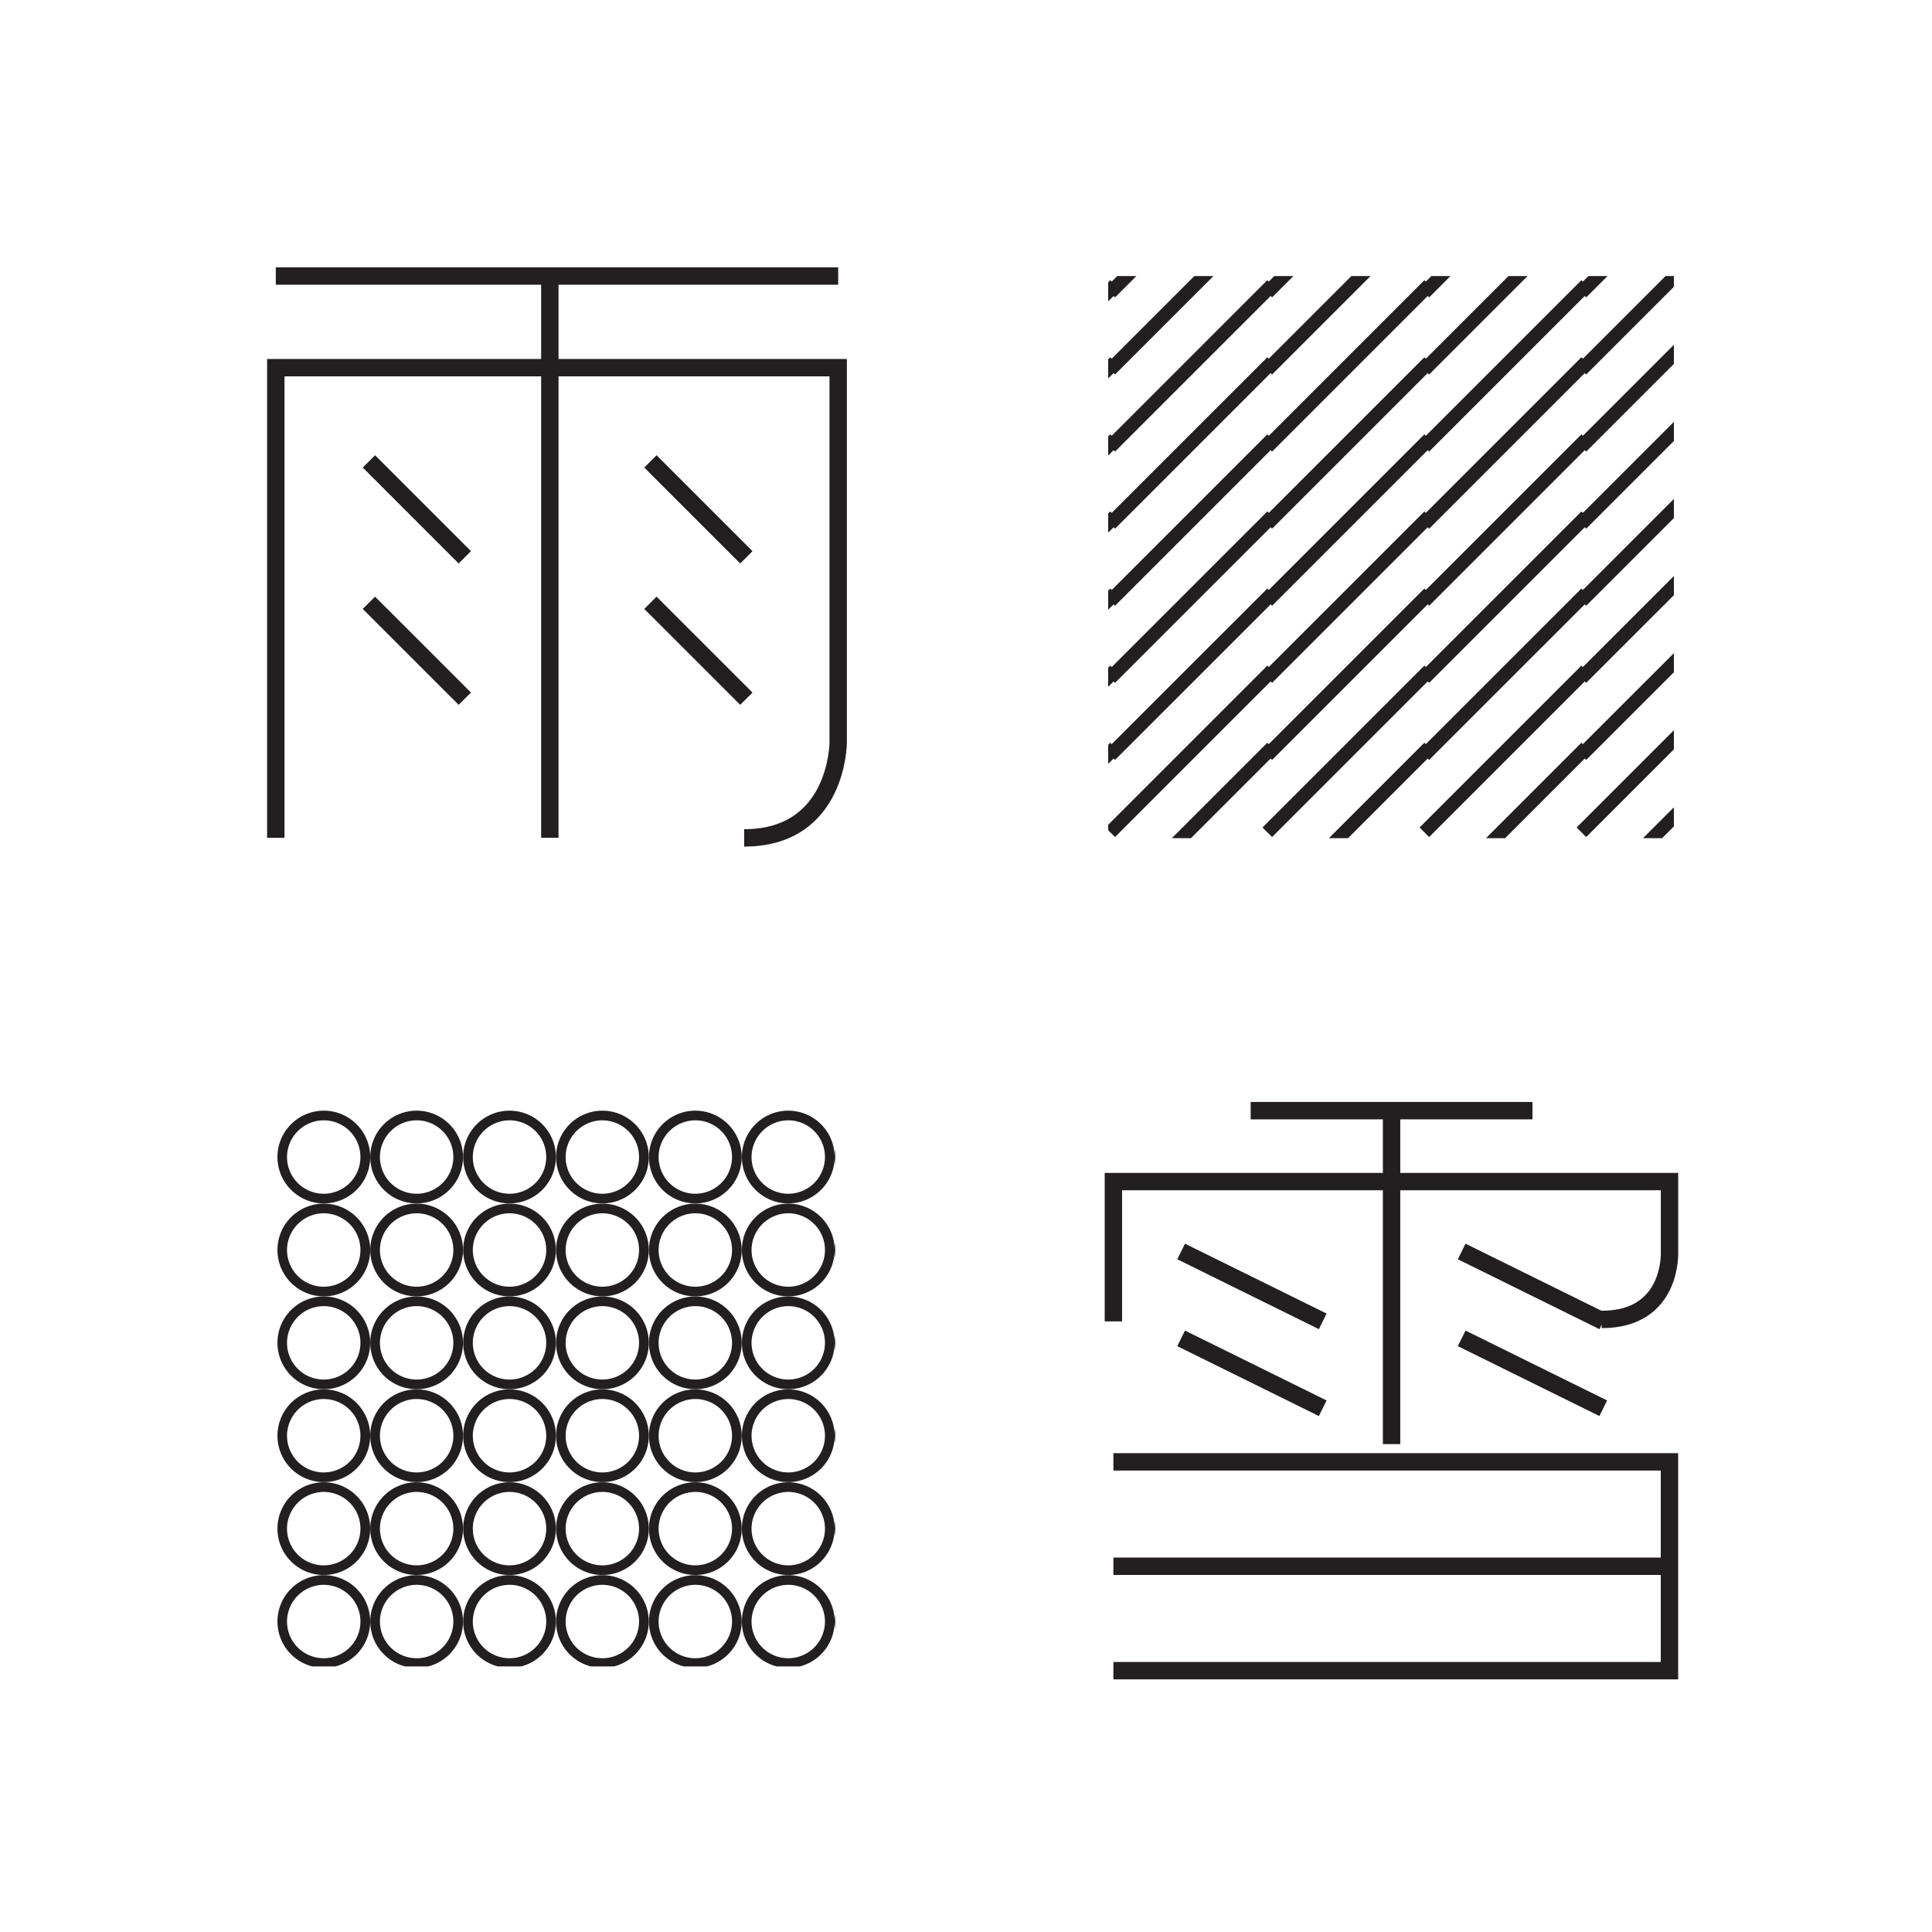 <svg id="Layer_1" data-name="Layer 1" xmlns="http://www.w3.org/2000/svg" xmlns:xlink="http://www.w3.org/1999/xlink" viewBox="0 0 1000 1000"><defs><style>.cls-1,.cls-3,.cls-6{fill:none;}.cls-2{clip-path:url(#clip-path);}.cls-3,.cls-6{stroke:#231f20;stroke-miterlimit:10;}.cls-3{stroke-width:7px;}.cls-4{clip-path:url(#clip-path-2);}.cls-5{fill:#231f20;}.cls-6{stroke-width:9px;}</style><clipPath id="clip-path"><rect class="cls-1" x="573.59" y="142.88" width="292.82" height="290.95"/></clipPath><clipPath id="clip-path-2"><rect class="cls-1" x="143.52" y="574.88" width="288.87" height="287.65"/></clipPath></defs><g class="cls-2"><g id="_Grille_de_répétition_" data-name="&lt;Grille de répétition&gt;"><line class="cls-3" x1="577.15" y1="67.69" x2="493.37" y2="151.46"/></g><g id="_Grille_de_répétition_2" data-name="&lt;Grille de répétition&gt;"><line class="cls-3" x1="658.44" y1="67.69" x2="574.66" y2="151.46"/></g><g id="_Grille_de_répétition_3" data-name="&lt;Grille de répétition&gt;"><line class="cls-3" x1="739.73" y1="67.69" x2="655.95" y2="151.46"/></g><g id="_Grille_de_répétition_4" data-name="&lt;Grille de répétition&gt;"><line class="cls-3" x1="821.02" y1="67.69" x2="737.24" y2="151.46"/></g><g id="_Grille_de_répétition_5" data-name="&lt;Grille de répétition&gt;"><line class="cls-3" x1="902.31" y1="67.69" x2="818.53" y2="151.46"/></g><g id="_Grille_de_répétition_6" data-name="&lt;Grille de répétition&gt;"><line class="cls-3" x1="577.15" y1="107.59" x2="493.37" y2="191.37"/></g><g id="_Grille_de_répétition_7" data-name="&lt;Grille de répétition&gt;"><line class="cls-3" x1="658.44" y1="107.59" x2="574.66" y2="191.37"/></g><g id="_Grille_de_répétition_8" data-name="&lt;Grille de répétition&gt;"><line class="cls-3" x1="739.73" y1="107.59" x2="655.95" y2="191.37"/></g><g id="_Grille_de_répétition_9" data-name="&lt;Grille de répétition&gt;"><line class="cls-3" x1="821.02" y1="107.59" x2="737.24" y2="191.37"/></g><g id="_Grille_de_répétition_10" data-name="&lt;Grille de répétition&gt;"><line class="cls-3" x1="902.31" y1="107.59" x2="818.53" y2="191.37"/></g><g id="_Grille_de_répétition_11" data-name="&lt;Grille de répétition&gt;"><line class="cls-3" x1="577.15" y1="147.49" x2="493.37" y2="231.27"/></g><g id="_Grille_de_répétition_12" data-name="&lt;Grille de répétition&gt;"><line class="cls-3" x1="658.44" y1="147.49" x2="574.66" y2="231.27"/></g><g id="_Grille_de_répétition_13" data-name="&lt;Grille de répétition&gt;"><line class="cls-3" x1="739.73" y1="147.49" x2="655.95" y2="231.27"/></g><g id="_Grille_de_répétition_14" data-name="&lt;Grille de répétition&gt;"><line class="cls-3" x1="821.02" y1="147.49" x2="737.24" y2="231.27"/></g><g id="_Grille_de_répétition_15" data-name="&lt;Grille de répétition&gt;"><line class="cls-3" x1="902.31" y1="147.49" x2="818.53" y2="231.27"/></g><g id="_Grille_de_répétition_16" data-name="&lt;Grille de répétition&gt;"><line class="cls-3" x1="577.15" y1="187.39" x2="493.37" y2="271.17"/></g><g id="_Grille_de_répétition_17" data-name="&lt;Grille de répétition&gt;"><line class="cls-3" x1="658.44" y1="187.39" x2="574.66" y2="271.17"/></g><g id="_Grille_de_répétition_18" data-name="&lt;Grille de répétition&gt;"><line class="cls-3" x1="739.73" y1="187.39" x2="655.95" y2="271.17"/></g><g id="_Grille_de_répétition_19" data-name="&lt;Grille de répétition&gt;"><line class="cls-3" x1="821.02" y1="187.39" x2="737.24" y2="271.17"/></g><g id="_Grille_de_répétition_20" data-name="&lt;Grille de répétition&gt;"><line class="cls-3" x1="902.31" y1="187.39" x2="818.53" y2="271.17"/></g><g id="_Grille_de_répétition_21" data-name="&lt;Grille de répétition&gt;"><line class="cls-3" x1="577.15" y1="227.29" x2="493.37" y2="311.07"/></g><g id="_Grille_de_répétition_22" data-name="&lt;Grille de répétition&gt;"><line class="cls-3" x1="658.44" y1="227.29" x2="574.66" y2="311.07"/></g><g id="_Grille_de_répétition_23" data-name="&lt;Grille de répétition&gt;"><line class="cls-3" x1="739.73" y1="227.29" x2="655.95" y2="311.07"/></g><g id="_Grille_de_répétition_24" data-name="&lt;Grille de répétition&gt;"><line class="cls-3" x1="821.02" y1="227.29" x2="737.24" y2="311.07"/></g><g id="_Grille_de_répétition_25" data-name="&lt;Grille de répétition&gt;"><line class="cls-3" x1="902.31" y1="227.29" x2="818.53" y2="311.07"/></g><g id="_Grille_de_répétition_26" data-name="&lt;Grille de répétition&gt;"><line class="cls-3" x1="577.15" y1="267.2" x2="493.37" y2="350.97"/></g><g id="_Grille_de_répétition_27" data-name="&lt;Grille de répétition&gt;"><line class="cls-3" x1="658.44" y1="267.2" x2="574.66" y2="350.97"/></g><g id="_Grille_de_répétition_28" data-name="&lt;Grille de répétition&gt;"><line class="cls-3" x1="739.73" y1="267.2" x2="655.95" y2="350.97"/></g><g id="_Grille_de_répétition_29" data-name="&lt;Grille de répétition&gt;"><line class="cls-3" x1="821.02" y1="267.2" x2="737.24" y2="350.97"/></g><g id="_Grille_de_répétition_30" data-name="&lt;Grille de répétition&gt;"><line class="cls-3" x1="902.31" y1="267.2" x2="818.53" y2="350.97"/></g><g id="_Grille_de_répétition_31" data-name="&lt;Grille de répétition&gt;"><line class="cls-3" x1="577.15" y1="307.1" x2="493.37" y2="390.87"/></g><g id="_Grille_de_répétition_32" data-name="&lt;Grille de répétition&gt;"><line class="cls-3" x1="658.44" y1="307.1" x2="574.66" y2="390.87"/></g><g id="_Grille_de_répétition_33" data-name="&lt;Grille de répétition&gt;"><line class="cls-3" x1="739.73" y1="307.1" x2="655.95" y2="390.87"/></g><g id="_Grille_de_répétition_34" data-name="&lt;Grille de répétition&gt;"><line class="cls-3" x1="821.02" y1="307.1" x2="737.24" y2="390.87"/></g><g id="_Grille_de_répétition_35" data-name="&lt;Grille de répétition&gt;"><line class="cls-3" x1="902.31" y1="307.1" x2="818.53" y2="390.87"/></g><g id="_Grille_de_répétition_36" data-name="&lt;Grille de répétition&gt;"><line class="cls-3" x1="577.15" y1="347" x2="493.37" y2="430.78"/></g><g id="_Grille_de_répétition_37" data-name="&lt;Grille de répétition&gt;"><line class="cls-3" x1="658.44" y1="347" x2="574.66" y2="430.78"/></g><g id="_Grille_de_répétition_38" data-name="&lt;Grille de répétition&gt;"><line class="cls-3" x1="739.73" y1="347" x2="655.95" y2="430.78"/></g><g id="_Grille_de_répétition_39" data-name="&lt;Grille de répétition&gt;"><line class="cls-3" x1="821.02" y1="347" x2="737.24" y2="430.78"/></g><g id="_Grille_de_répétition_40" data-name="&lt;Grille de répétition&gt;"><line class="cls-3" x1="902.31" y1="347" x2="818.53" y2="430.78"/></g><g id="_Grille_de_répétition_41" data-name="&lt;Grille de répétition&gt;"><line class="cls-3" x1="577.15" y1="386.9" x2="493.37" y2="470.68"/></g><g id="_Grille_de_répétition_42" data-name="&lt;Grille de répétition&gt;"><line class="cls-3" x1="658.44" y1="386.9" x2="574.66" y2="470.68"/></g><g id="_Grille_de_répétition_43" data-name="&lt;Grille de répétition&gt;"><line class="cls-3" x1="739.73" y1="386.9" x2="655.95" y2="470.68"/></g><g id="_Grille_de_répétition_44" data-name="&lt;Grille de répétition&gt;"><line class="cls-3" x1="821.02" y1="386.9" x2="737.24" y2="470.68"/></g><g id="_Grille_de_répétition_45" data-name="&lt;Grille de répétition&gt;"><line class="cls-3" x1="902.31" y1="386.9" x2="818.53" y2="470.68"/></g></g><g class="cls-4"><g id="_Grille_de_répétition_46" data-name="&lt;Grille de répétition&gt;"><path class="cls-5" d="M119.48,579.88a19,19,0,1,1-19,19,19.06,19.06,0,0,1,19-19m0-5a24,24,0,1,0,24,24,24,24,0,0,0-24-24Z"/></g><g id="_Grille_de_répétition_47" data-name="&lt;Grille de répétition&gt;"><path class="cls-5" d="M167.56,579.88a19,19,0,1,1-19,19,19.07,19.07,0,0,1,19-19m0-5a24,24,0,1,0,24.05,24,24,24,0,0,0-24.05-24Z"/></g><g id="_Grille_de_répétition_48" data-name="&lt;Grille de répétition&gt;"><path class="cls-5" d="M215.65,579.88a19,19,0,1,1-19,19,19.06,19.06,0,0,1,19-19m0-5a24,24,0,1,0,24,24,24,24,0,0,0-24-24Z"/></g><g id="_Grille_de_répétition_49" data-name="&lt;Grille de répétition&gt;"><path class="cls-5" d="M263.73,579.88a19,19,0,1,1-19,19,19.06,19.06,0,0,1,19-19m0-5a24,24,0,1,0,24,24,24,24,0,0,0-24-24Z"/></g><g id="_Grille_de_répétition_50" data-name="&lt;Grille de répétition&gt;"><path class="cls-5" d="M311.82,579.88a19,19,0,1,1-19.05,19,19.06,19.06,0,0,1,19.05-19m0-5a24,24,0,1,0,24,24,24.05,24.05,0,0,0-24-24Z"/></g><g id="_Grille_de_répétition_51" data-name="&lt;Grille de répétition&gt;"><path class="cls-5" d="M359.9,579.88a19,19,0,1,1-19,19,19.06,19.06,0,0,1,19-19m0-5a24,24,0,1,0,24,24,24,24,0,0,0-24-24Z"/></g><g id="_Grille_de_répétition_52" data-name="&lt;Grille de répétition&gt;"><path class="cls-5" d="M408,579.88a19,19,0,1,1-19,19,19.07,19.07,0,0,1,19-19m0-5a24,24,0,1,0,24,24,24,24,0,0,0-24-24Z"/></g><g id="_Grille_de_répétition_53" data-name="&lt;Grille de répétition&gt;"><path class="cls-5" d="M456.07,579.88a19,19,0,1,1-19,19,19.06,19.06,0,0,1,19-19m0-5a24,24,0,1,0,24,24,24,24,0,0,0-24-24Z"/></g><g id="_Grille_de_répétition_54" data-name="&lt;Grille de répétition&gt;"><path class="cls-5" d="M119.48,628a19,19,0,1,1-19,19,19.06,19.06,0,0,1,19-19m0-5a24,24,0,1,0,24,24,24,24,0,0,0-24-24Z"/></g><g id="_Grille_de_répétition_55" data-name="&lt;Grille de répétition&gt;"><path class="cls-5" d="M167.56,628a19,19,0,1,1-19,19,19.07,19.07,0,0,1,19-19m0-5a24,24,0,1,0,24.05,24,24,24,0,0,0-24.05-24Z"/></g><g id="_Grille_de_répétition_56" data-name="&lt;Grille de répétition&gt;"><path class="cls-5" d="M215.65,628a19,19,0,1,1-19,19,19.06,19.06,0,0,1,19-19m0-5a24,24,0,1,0,24,24,24,24,0,0,0-24-24Z"/></g><g id="_Grille_de_répétition_57" data-name="&lt;Grille de répétition&gt;"><path class="cls-5" d="M263.73,628a19,19,0,1,1-19,19,19.06,19.06,0,0,1,19-19m0-5a24,24,0,1,0,24,24,24,24,0,0,0-24-24Z"/></g><g id="_Grille_de_répétition_58" data-name="&lt;Grille de répétition&gt;"><path class="cls-5" d="M311.82,628a19,19,0,1,1-19.05,19,19.06,19.06,0,0,1,19.05-19m0-5a24,24,0,1,0,24,24,24,24,0,0,0-24-24Z"/></g><g id="_Grille_de_répétition_59" data-name="&lt;Grille de répétition&gt;"><path class="cls-5" d="M359.9,628a19,19,0,1,1-19,19,19.06,19.06,0,0,1,19-19m0-5a24,24,0,1,0,24,24,24,24,0,0,0-24-24Z"/></g><g id="_Grille_de_répétition_60" data-name="&lt;Grille de répétition&gt;"><path class="cls-5" d="M408,628a19,19,0,1,1-19,19,19.07,19.07,0,0,1,19-19m0-5a24,24,0,1,0,24,24,24,24,0,0,0-24-24Z"/></g><g id="_Grille_de_répétition_61" data-name="&lt;Grille de répétition&gt;"><path class="cls-5" d="M456.07,628a19,19,0,1,1-19,19,19.06,19.06,0,0,1,19-19m0-5a24,24,0,1,0,24,24,24,24,0,0,0-24-24Z"/></g><g id="_Grille_de_répétition_62" data-name="&lt;Grille de répétition&gt;"><path class="cls-5" d="M119.48,676.05a19,19,0,1,1-19,19,19.06,19.06,0,0,1,19-19m0-5a24,24,0,1,0,24,24,24,24,0,0,0-24-24Z"/></g><g id="_Grille_de_répétition_63" data-name="&lt;Grille de répétition&gt;"><path class="cls-5" d="M167.56,676.05a19,19,0,1,1-19,19,19.07,19.07,0,0,1,19-19m0-5a24,24,0,1,0,24.05,24,24,24,0,0,0-24.05-24Z"/></g><g id="_Grille_de_répétition_64" data-name="&lt;Grille de répétition&gt;"><path class="cls-5" d="M215.65,676.05a19,19,0,1,1-19,19,19.06,19.06,0,0,1,19-19m0-5a24,24,0,1,0,24,24,24,24,0,0,0-24-24Z"/></g><g id="_Grille_de_répétition_65" data-name="&lt;Grille de répétition&gt;"><path class="cls-5" d="M263.73,676.05a19,19,0,1,1-19,19,19.06,19.06,0,0,1,19-19m0-5a24,24,0,1,0,24,24,24,24,0,0,0-24-24Z"/></g><g id="_Grille_de_répétition_66" data-name="&lt;Grille de répétition&gt;"><path class="cls-5" d="M311.82,676.05a19,19,0,1,1-19.05,19,19.06,19.06,0,0,1,19.05-19m0-5a24,24,0,1,0,24,24,24,24,0,0,0-24-24Z"/></g><g id="_Grille_de_répétition_67" data-name="&lt;Grille de répétition&gt;"><path class="cls-5" d="M359.9,676.05a19,19,0,1,1-19,19,19.06,19.06,0,0,1,19-19m0-5a24,24,0,1,0,24,24,24,24,0,0,0-24-24Z"/></g><g id="_Grille_de_répétition_68" data-name="&lt;Grille de répétition&gt;"><path class="cls-5" d="M408,676.05a19,19,0,1,1-19,19,19.07,19.07,0,0,1,19-19m0-5a24,24,0,1,0,24,24,24,24,0,0,0-24-24Z"/></g><g id="_Grille_de_répétition_69" data-name="&lt;Grille de répétition&gt;"><path class="cls-5" d="M456.07,676.05a19,19,0,1,1-19,19,19.06,19.06,0,0,1,19-19m0-5a24,24,0,1,0,24,24,24,24,0,0,0-24-24Z"/></g><g id="_Grille_de_répétition_70" data-name="&lt;Grille de répétition&gt;"><path class="cls-5" d="M119.48,724.13a19,19,0,1,1-19,19,19.07,19.07,0,0,1,19-19m0-5a24,24,0,1,0,24,24,24,24,0,0,0-24-24Z"/></g><g id="_Grille_de_répétition_71" data-name="&lt;Grille de répétition&gt;"><path class="cls-5" d="M167.56,724.13a19,19,0,1,1-19,19,19.08,19.08,0,0,1,19-19m0-5a24,24,0,1,0,24.05,24,24.05,24.05,0,0,0-24.05-24Z"/></g><g id="_Grille_de_répétition_72" data-name="&lt;Grille de répétition&gt;"><path class="cls-5" d="M215.65,724.13a19,19,0,1,1-19,19,19.07,19.07,0,0,1,19-19m0-5a24,24,0,1,0,24,24,24,24,0,0,0-24-24Z"/></g><g id="_Grille_de_répétition_73" data-name="&lt;Grille de répétition&gt;"><path class="cls-5" d="M263.73,724.13a19,19,0,1,1-19,19,19.07,19.07,0,0,1,19-19m0-5a24,24,0,1,0,24,24,24,24,0,0,0-24-24Z"/></g><g id="_Grille_de_répétition_74" data-name="&lt;Grille de répétition&gt;"><path class="cls-5" d="M311.82,724.13a19,19,0,1,1-19.05,19,19.07,19.07,0,0,1,19.05-19m0-5a24,24,0,1,0,24,24,24.05,24.05,0,0,0-24-24Z"/></g><g id="_Grille_de_répétition_75" data-name="&lt;Grille de répétition&gt;"><path class="cls-5" d="M359.9,724.13a19,19,0,1,1-19,19,19.07,19.07,0,0,1,19-19m0-5a24,24,0,1,0,24,24,24,24,0,0,0-24-24Z"/></g><g id="_Grille_de_répétition_76" data-name="&lt;Grille de répétition&gt;"><path class="cls-5" d="M408,724.13a19,19,0,1,1-19,19,19.08,19.08,0,0,1,19-19m0-5a24,24,0,1,0,24,24,24.05,24.05,0,0,0-24-24Z"/></g><g id="_Grille_de_répétition_77" data-name="&lt;Grille de répétition&gt;"><path class="cls-5" d="M456.07,724.13a19,19,0,1,1-19,19,19.07,19.07,0,0,1,19-19m0-5a24,24,0,1,0,24,24,24,24,0,0,0-24-24Z"/></g><g id="_Grille_de_répétition_78" data-name="&lt;Grille de répétition&gt;"><path class="cls-5" d="M119.48,772.22a19,19,0,1,1-19,19,19.06,19.06,0,0,1,19-19m0-5a24,24,0,1,0,24,24,24,24,0,0,0-24-24Z"/></g><g id="_Grille_de_répétition_79" data-name="&lt;Grille de répétition&gt;"><path class="cls-5" d="M167.56,772.22a19,19,0,1,1-19,19,19.07,19.07,0,0,1,19-19m0-5a24,24,0,1,0,24.05,24,24,24,0,0,0-24.05-24Z"/></g><g id="_Grille_de_répétition_80" data-name="&lt;Grille de répétition&gt;"><path class="cls-5" d="M215.65,772.22a19,19,0,1,1-19,19,19.06,19.06,0,0,1,19-19m0-5a24,24,0,1,0,24,24,24,24,0,0,0-24-24Z"/></g><g id="_Grille_de_répétition_81" data-name="&lt;Grille de répétition&gt;"><path class="cls-5" d="M263.73,772.22a19,19,0,1,1-19,19,19.06,19.06,0,0,1,19-19m0-5a24,24,0,1,0,24,24,24,24,0,0,0-24-24Z"/></g><g id="_Grille_de_répétition_82" data-name="&lt;Grille de répétition&gt;"><path class="cls-5" d="M311.82,772.22a19,19,0,1,1-19.05,19,19.06,19.06,0,0,1,19.05-19m0-5a24,24,0,1,0,24,24,24,24,0,0,0-24-24Z"/></g><g id="_Grille_de_répétition_83" data-name="&lt;Grille de répétition&gt;"><path class="cls-5" d="M359.9,772.22a19,19,0,1,1-19,19,19.06,19.06,0,0,1,19-19m0-5a24,24,0,1,0,24,24,24,24,0,0,0-24-24Z"/></g><g id="_Grille_de_répétition_84" data-name="&lt;Grille de répétition&gt;"><path class="cls-5" d="M408,772.22a19,19,0,1,1-19,19,19.07,19.07,0,0,1,19-19m0-5a24,24,0,1,0,24,24,24,24,0,0,0-24-24Z"/></g><g id="_Grille_de_répétition_85" data-name="&lt;Grille de répétition&gt;"><path class="cls-5" d="M456.07,772.22a19,19,0,1,1-19,19,19.06,19.06,0,0,1,19-19m0-5a24,24,0,1,0,24,24,24,24,0,0,0-24-24Z"/></g><g id="_Grille_de_répétition_86" data-name="&lt;Grille de répétition&gt;"><path class="cls-5" d="M119.48,820.3a19,19,0,1,1-19,19,19.06,19.06,0,0,1,19-19m0-5a24,24,0,1,0,24,24,24,24,0,0,0-24-24Z"/></g><g id="_Grille_de_répétition_87" data-name="&lt;Grille de répétition&gt;"><path class="cls-5" d="M167.56,820.3a19,19,0,1,1-19,19,19.07,19.07,0,0,1,19-19m0-5a24,24,0,1,0,24.05,24,24,24,0,0,0-24.05-24Z"/></g><g id="_Grille_de_répétition_88" data-name="&lt;Grille de répétition&gt;"><path class="cls-5" d="M215.65,820.3a19,19,0,1,1-19,19,19.06,19.06,0,0,1,19-19m0-5a24,24,0,1,0,24,24,24,24,0,0,0-24-24Z"/></g><g id="_Grille_de_répétition_89" data-name="&lt;Grille de répétition&gt;"><path class="cls-5" d="M263.73,820.3a19,19,0,1,1-19,19,19.06,19.06,0,0,1,19-19m0-5a24,24,0,1,0,24,24,24,24,0,0,0-24-24Z"/></g><g id="_Grille_de_répétition_90" data-name="&lt;Grille de répétition&gt;"><path class="cls-5" d="M311.82,820.3a19,19,0,1,1-19.05,19,19.06,19.06,0,0,1,19.05-19m0-5a24,24,0,1,0,24,24,24.05,24.05,0,0,0-24-24Z"/></g><g id="_Grille_de_répétition_91" data-name="&lt;Grille de répétition&gt;"><path class="cls-5" d="M359.9,820.3a19,19,0,1,1-19,19,19.06,19.06,0,0,1,19-19m0-5a24,24,0,1,0,24,24,24,24,0,0,0-24-24Z"/></g><g id="_Grille_de_répétition_92" data-name="&lt;Grille de répétition&gt;"><path class="cls-5" d="M408,820.3a19,19,0,1,1-19,19,19.07,19.07,0,0,1,19-19m0-5a24,24,0,1,0,24,24,24,24,0,0,0-24-24Z"/></g><g id="_Grille_de_répétition_93" data-name="&lt;Grille de répétition&gt;"><path class="cls-5" d="M456.07,820.3a19,19,0,1,1-19,19,19.06,19.06,0,0,1,19-19m0-5a24,24,0,1,0,24,24,24,24,0,0,0-24-24Z"/></g></g><line class="cls-6" x1="142.76" y1="142.88" x2="433.84" y2="142.88"/><line class="cls-6" x1="284.59" y1="143.9" x2="284.59" y2="433.64"/><path class="cls-6" d="M385.17,433.69c48.6,0,48.67-49.31,48.67-49.31V190.3H142.76V433.64"/><line class="cls-6" x1="190.94" y1="238.82" x2="240.59" y2="288.47"/><line class="cls-6" x1="190.94" y1="312" x2="240.59" y2="361.64"/><line class="cls-6" x1="336.66" y1="238.82" x2="386.31" y2="288.47"/><line class="cls-6" x1="336.66" y1="312" x2="386.31" y2="361.64"/><line class="cls-6" x1="647.35" y1="574.88" x2="793.21" y2="574.88"/><line class="cls-6" x1="720.28" y1="574.88" x2="720.28" y2="747.47"/><path class="cls-6" d="M829,682.94c37.06,0,35.13-35.18,35.13-35.18V611.59H576.29v72.35"/><polyline class="cls-6" points="576.29 756.65 864.11 756.65 864.11 864.74 576.29 864.74"/><line class="cls-6" x1="576.29" y1="810.69" x2="864.11" y2="810.69"/><line class="cls-6" x1="611.35" y1="647.76" x2="684.65" y2="683.94"/><line class="cls-6" x1="611.35" y1="692.73" x2="684.65" y2="728.91"/><line class="cls-6" x1="756.56" y1="647.76" x2="829.85" y2="683.94"/><line class="cls-6" x1="756.56" y1="692.73" x2="829.85" y2="728.91"/></svg>